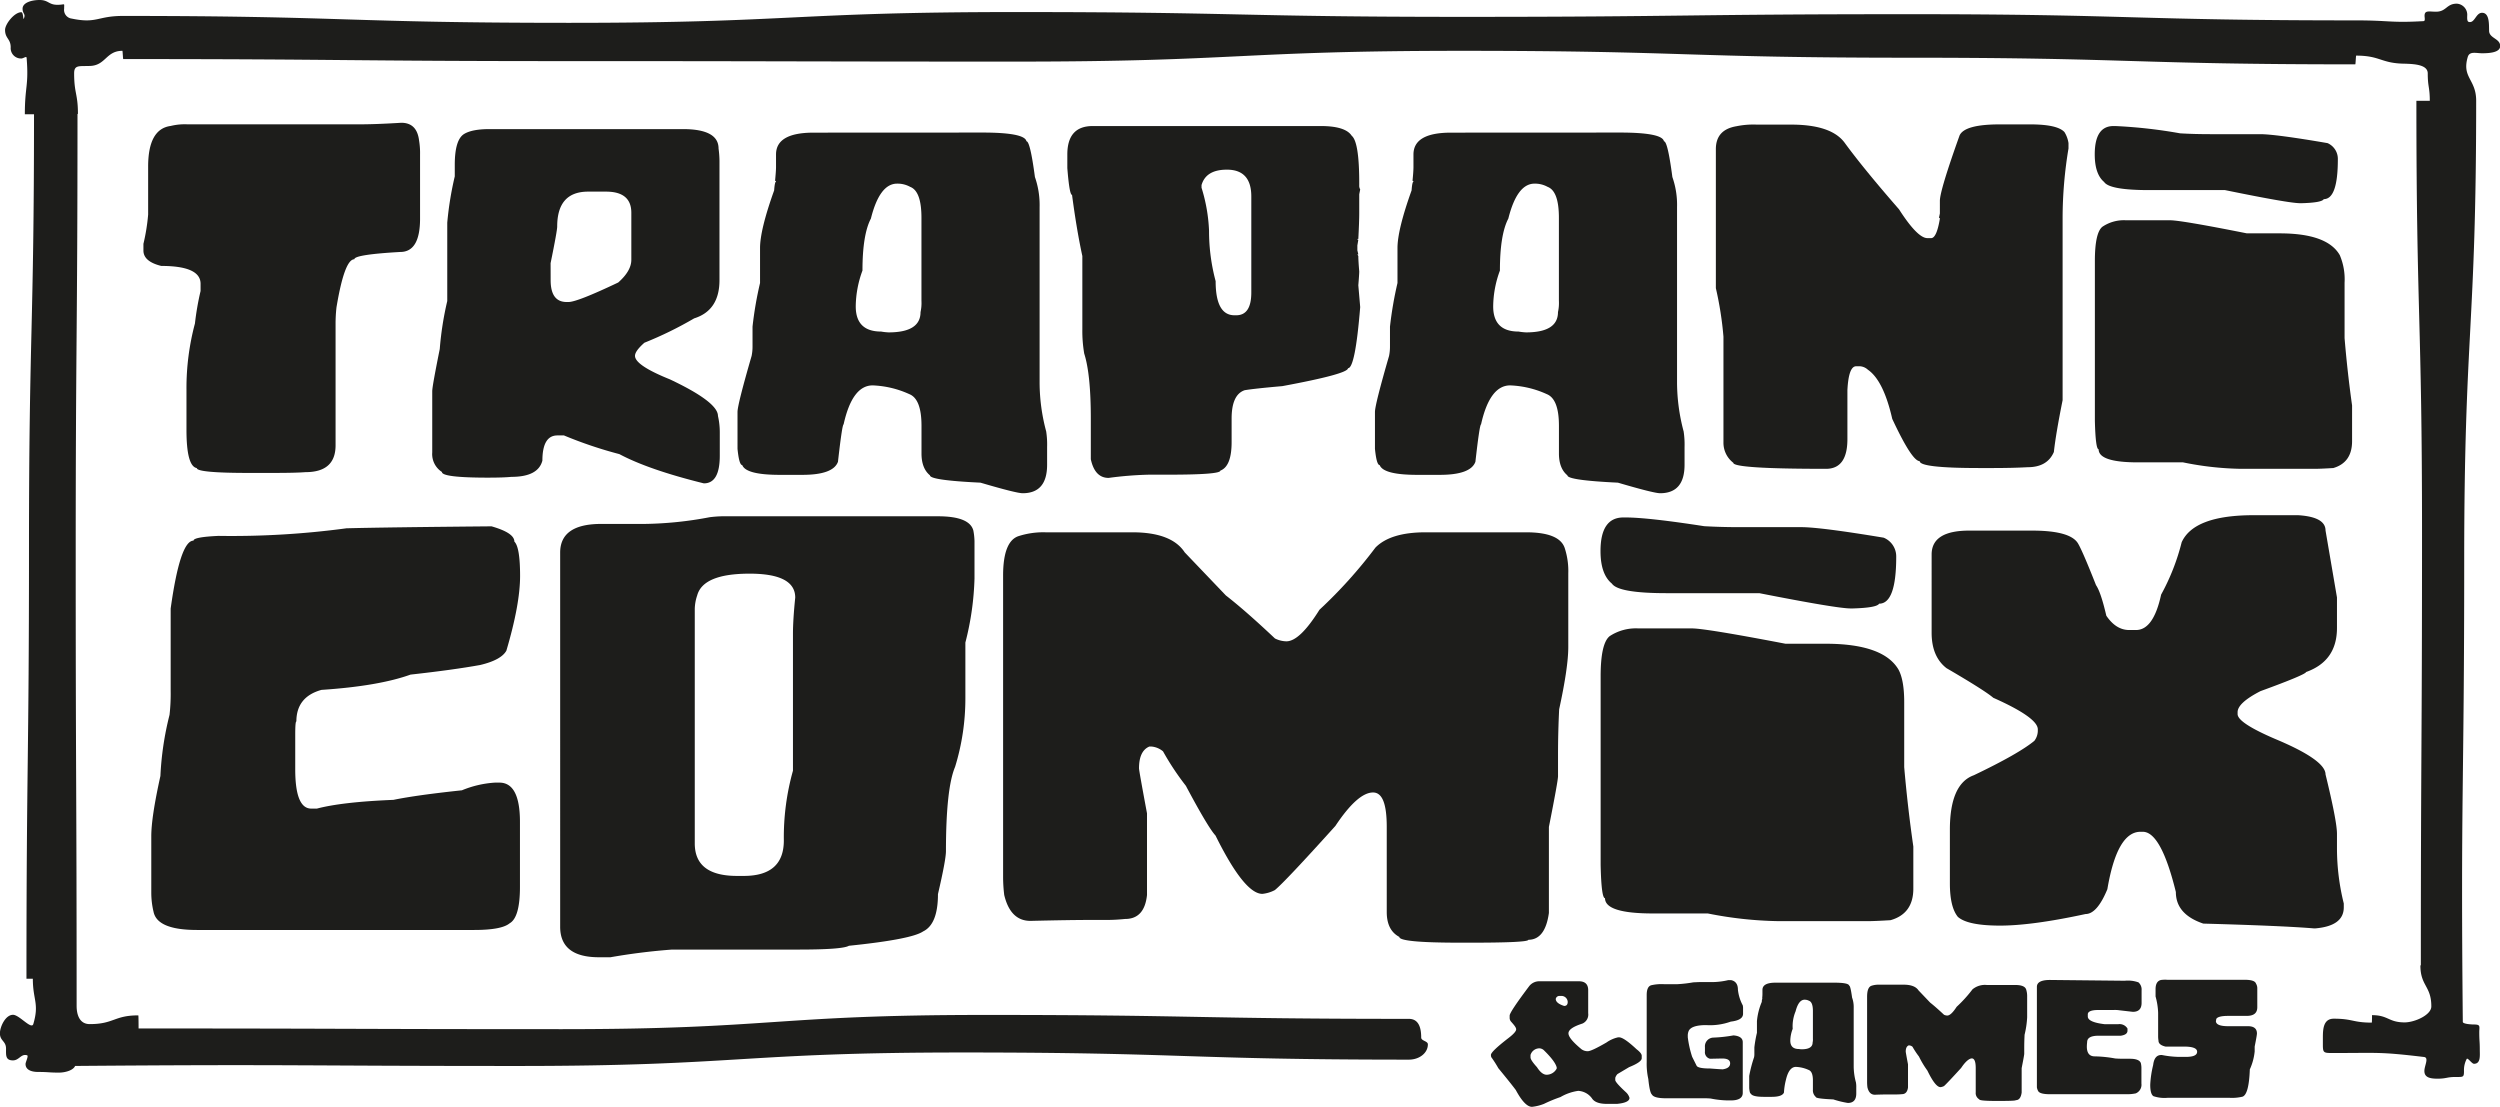 <svg xmlns="http://www.w3.org/2000/svg" viewBox="0 0 572.6 253.55"><g id="Layer_2" data-name="Layer 2"><g id="Layer_1-2" data-name="Layer 1"><path d="M91.91,28.12q3.6,0,4.08,4.1a17.48,17.48,0,0,1,.22,3.16v14.7q0,7.62-4.52,7.63-10.53.6-10.53,1.67-2.26,0-4.09,11a33.32,33.32,0,0,0-.21,3.91V102q0,6.14-6.88,6.14-2.2.18-7.53.18H57.08q-12,0-12-1.11-2.37-.42-2.37-8.75v-9.3a57.2,57.2,0,0,1,1.94-15.07,63.13,63.13,0,0,1,1.29-7.44V65q0-4.09-9-4.09-4.09-1-4.09-3.53V55.85a44.93,44.93,0,0,0,1.08-6.7v-11q0-8.61,5.16-9.3a13.43,13.43,0,0,1,3.87-.37H81.8Q85.78,28.5,91.91,28.12Z" style="fill:#1d1d1b"></path><path d="M112.12,29.57h44.29q8.18,0,8.17,4.46a22.42,22.42,0,0,1,.21,2.79V64.17q0,6.93-5.8,8.75a85.14,85.14,0,0,1-11.4,5.58c-1.43,1.27-2.15,2.26-2.15,3q0,2.17,8,5.39,11,5.2,11,8.37a16.84,16.84,0,0,1,.42,3.72v5.4c0,4.22-1.21,6.33-3.65,6.33q-12.63-3.12-19.35-6.7a96.34,96.34,0,0,1-12.69-4.28h-1.5q-3.43,0-3.44,5.77c-.65,2.48-3,3.72-7.1,3.72q-1.77.18-5.37.18c-7,0-10.54-.43-10.54-1.3A4.87,4.87,0,0,1,99,103.62v-14c0-.8.58-4,1.72-9.67a73.06,73.06,0,0,1,1.72-11V51a74.76,74.76,0,0,1,1.72-10.6V37.75q0-5.76,2.15-7.07Q108.14,29.57,112.12,29.57Zm14,34.6q0,5,3.66,5h.43q2,0,11.39-4.47c2-1.77,3-3.5,3-5.21V48.73c0-3.22-1.93-4.84-5.8-4.84h-4.09q-7.09,0-7.09,8,0,1-1.51,8.38Z" style="fill:#1d1d1b"></path><path d="M225,30.36q9.72,0,10.1,2,.85,0,1.94,8.19a19.42,19.42,0,0,1,1.07,6.88V87.66a43.45,43.45,0,0,0,1.51,11.16,19.8,19.8,0,0,1,.21,3.54v4.09q0,6.51-5.59,6.52-1.45,0-9.67-2.42Q213,110,213,108.87c-1.29-1.05-1.94-2.73-1.94-5V97.52q0-6.13-2.79-7.25a22.18,22.18,0,0,0-8.39-2q-4.68,0-6.66,8.93-.33,0-1.29,8.56c-.72,2-3.44,3-8.17,3h-5.16q-7.74,0-8.6-2.24-.71,0-1.08-3.72V94.36q0-1.68,3.23-12.84a10.63,10.63,0,0,0,.21-2.23V74.82a82.88,82.88,0,0,1,1.72-10v-8q0-4.19,3.23-13.21c.1-1.37.25-2,.43-2,0-.12-.08-.19-.22-.19.14-1.45.22-2.51.22-3.16V35.38q0-5,8.6-5ZM196,70.17q0,5.77,5.81,5.77a13.18,13.18,0,0,0,1.72.19q7.31,0,7.31-4.65a9.67,9.67,0,0,0,.21-2.61v-19q0-6.09-2.58-7.07a6,6,0,0,0-3-.74q-4,0-6,8-1.93,3.68-1.93,11.91A24.21,24.21,0,0,0,196,70.17Z" style="fill:#1d1d1b"></path><path d="M302.51,28.87q5.64,0,7.09,2.23,1.72,1.44,1.72,10.79v.56a1.64,1.64,0,0,0,.22.93l-.22,1.12v4.28q0,1.95-.21,5.95h-.22c0,.12.07.19.22.19l-.22,1.3v1.12l.22.93h-.22l.22.37c0,.68.07,1.86.21,3.53,0,.41-.07,1.46-.21,3.17l.43,5q-1.14,14-2.8,14,0,1.31-15.05,4.1c-4.23.37-7.09.68-8.6.93q-3,1-3,6.51v5.39q0,5.54-2.58,6.52,0,.93-11.82.93h-4.52a82.64,82.64,0,0,0-9.25.74q-3.16,0-4.08-4.28v-9.3q0-10.18-1.51-14.89a30.77,30.77,0,0,1-.43-5.58V58.64q-1.29-5.91-2.36-14c-.4,0-.75-2-1.08-6.14V35.38q0-6.51,5.81-6.51ZM275.2,43a38.06,38.06,0,0,1,1.72,9.86,44.25,44.25,0,0,0,1.51,11.54q0,7.8,4.3,7.81h.42q3.45,0,3.45-5.21v-22c0-4.1-1.87-6.14-5.59-6.14-3.2,0-5.13,1.17-5.81,3.53Z" style="fill:#1d1d1b"></path><path d="M371,30.36q9.72,0,10.11,2,.86,0,1.93,8.19a19.19,19.19,0,0,1,1.07,6.88V87.66a43.89,43.89,0,0,0,1.51,11.16,19.8,19.8,0,0,1,.21,3.54v4.09q0,6.51-5.59,6.52-1.44,0-9.67-2.42Q359,110,359,108.87c-1.29-1.05-1.94-2.73-1.94-5V97.52q0-6.13-2.79-7.25a22.13,22.13,0,0,0-8.39-2c-3.11,0-5.34,3-6.66,8.93q-.33,0-1.29,8.56c-.72,2-3.44,3-8.17,3H324.6q-7.74,0-8.6-2.24-.71,0-1.08-3.72V94.36q0-1.68,3.23-12.84a10.63,10.63,0,0,0,.21-2.23V74.82a85.16,85.16,0,0,1,1.72-10v-8q0-4.19,3.23-13.21c.1-1.37.25-2,.43-2,0-.12-.07-.19-.22-.19.15-1.45.22-2.51.22-3.16V35.38q0-5,8.6-5ZM342,70.17q0,5.77,5.81,5.77a13.36,13.36,0,0,0,1.72.19q7.31,0,7.31-4.65a9.67,9.67,0,0,0,.21-2.61v-19q0-6.09-2.58-7.07a6,6,0,0,0-3-.74q-4,0-6,8-1.93,3.68-1.93,11.91A24.21,24.21,0,0,0,342,70.17Z" style="fill:#1d1d1b"></path><path d="M402.37,28.54h7.85q9.36,0,12.37,4.28,4.29,5.86,12.36,15.12,4.24,6.6,6.5,6.6h.86c.83,0,1.51-1.48,2-4.46,0-.12-.07-.19-.21-.19l.21-1V46q0-2.37,4.52-15,1.19-2.51,9.19-2.51H465q6.24,0,7.85,1.77a6.76,6.76,0,0,1,.92,2.51V34a97.19,97.19,0,0,0-1.35,15.91V91.66q-1.56,7.77-2,11.86c-1,2.33-3,3.49-6,3.49q-3.5.19-8.12.19h-2.9q-13.71,0-13.71-1.58-1.77,0-6.29-9.68-2-8.79-5.58-11.26a3,3,0,0,0-1.78-.79h-.91q-1.72,0-2,5.45v11.25c0,4.53-1.64,6.79-4.9,6.79Q397,107.38,397,106a5.77,5.77,0,0,1-2.26-4.65V77.1A78.24,78.24,0,0,0,393,66V34.17c0-3,1.57-4.73,4.73-5.26A19.21,19.21,0,0,1,402.37,28.54Z" style="fill:#1d1d1b"></path><path d="M484.08,28.87h.43a113.68,113.68,0,0,1,14.83,1.67c2.22.13,4.52.19,6.88.19h11.4q3.54,0,15.48,2.05a3.94,3.94,0,0,1,2.36,3.72q0,9.11-3.22,9.11-.43.8-5,.93h-.43q-2.58,0-17.2-3H492.25q-9.09,0-10.32-1.86c-1.44-1.21-2.15-3.32-2.15-6.33Q479.78,28.87,484.08,28.87Zm2.79,21.58H497q2.58,0,17.63,3h7.52q10.92,0,13.76,5A14.15,14.15,0,0,1,537,64.78V77.43q.64,7.72,1.72,15.44v8.19c0,3.25-1.44,5.3-4.3,6.14-1.94.12-3.37.18-4.3.18H513.32A70.89,70.89,0,0,1,500,105.9H489.67q-9,0-9-3-.7,0-.86-6.51V59.75q0-6.42,1.72-7.81A8.75,8.75,0,0,1,486.87,50.45Z" style="fill:#1d1d1b"></path><path d="M112.58,120.55c3.48,1,5.23,2.15,5.23,3.5q1.31,1.26,1.31,7.89,0,6.47-3.14,17.09c-.79,1.42-2.79,2.52-6,3.28q-6.13,1.11-15.95,2.2-7.32,2.63-20.4,3.5-5.74,1.59-5.75,7.23c-.18,0-.26,1-.26,3.07v7.89q0,9,3.66,9h1.31q5.81-1.53,17.52-2,5.35-1.1,15.69-2.19a23.57,23.57,0,0,1,7.58-1.76h1q4.71,0,4.71,9v14.89q0,7-2.36,8.33-1.83,1.53-8.11,1.53H45.11q-9.09,0-9.94-4.16a18.72,18.72,0,0,1-.52-4.38V191.53q0-4.38,2.09-13.8a69.93,69.93,0,0,1,2.09-14,42.7,42.7,0,0,0,.26-5.48V139.39q2.16-15.55,5.23-15.56,0-.83,5.76-1.09A196.91,196.91,0,0,0,79.36,121Q88.33,120.77,112.58,120.55Z" style="fill:#1d1d1b"></path><path d="M166.71,118.25h48.12q7.26,0,8.11,3.28a15,15,0,0,1,.26,2.41v8.55a65.69,65.69,0,0,1-2.09,14.68v12.7a53.14,53.14,0,0,1-2.36,15.78q-2.08,4.92-2.09,19.28,0,2-1.83,9.86,0,6.9-3.4,8.54-2.61,1.81-17,3.29-1.44.87-11.5.87h-29a141.66,141.66,0,0,0-14.12,1.76h-2.62q-8.9,0-8.89-7V126.57q0-6.57,9.41-6.57h9.94a84.73,84.73,0,0,0,14.91-1.54A27.72,27.72,0,0,1,166.71,118.25Zm-7.58,21.25v53.68q0,7.44,9.67,7.44h1.57q9.15,0,9.16-8.1a56.54,56.54,0,0,1,2.09-16V145.19c0-2.11.17-4.89.52-8.32q0-5.48-10.46-5.48-10.65,0-12,5A10.13,10.13,0,0,0,159.13,139.5Z" style="fill:#1d1d1b"></path><path d="M239.48,121.92h19.87q9,0,12,4.6l9.42,9.86q4.51,3.5,11.24,9.85a6.07,6.07,0,0,0,2.62.66q3.07,0,7.58-7.23a107.92,107.92,0,0,0,12.82-14.24q3.46-3.51,11.5-3.5h23q7.77,0,8.89,3.72a17,17,0,0,1,.78,5.7v16.87q0,4.65-2.09,14.24c-.17,3.43-.26,6.94-.26,10.51v4.82q0,1.09-2.09,11.62v19.71q-.85,6.13-4.71,6.14,0,.66-13.07.66h-2.62q-13.86,0-13.86-1.32-2.88-1.53-2.88-5.69V189.4c0-5.26-1-7.89-3.14-7.89q-3.52,0-8.63,7.67Q294.34,201.95,292,203.86a7.72,7.72,0,0,1-2.87.87q-4.12,0-10.73-13.36-1.69-1.81-6.79-11.39a61.5,61.5,0,0,1-5.23-7.89,4.75,4.75,0,0,0-2.62-1.1h-.52q-2.36,1-2.36,5,0,.5,1.83,10.3V205q-.58,5.48-5,5.48c-1.52.15-2.83.22-3.92.22h-3.4q-5.29,0-14.38.22-4.58,0-6-5.92a34.16,34.16,0,0,1-.26-4.16v-69q0-7.71,3.4-9A18.54,18.54,0,0,1,239.48,121.92Z" style="fill:#1d1d1b"></path><path d="M371.81,118.52h.52q5.1,0,18,2,4.06.23,8.37.22H412.6q4.32,0,18.83,2.41a4.63,4.63,0,0,1,2.88,4.38q0,10.74-3.92,10.74-.52.93-6,1.09h-.52q-3.14,0-20.92-3.5H381.75q-11.06,0-12.56-2.19-2.61-2.14-2.61-7.45Q366.58,118.53,371.81,118.52Zm3.4,25.41H387.5q3.13,0,21.44,3.51h9.16q13.26,0,16.73,5.92c.87,1.6,1.31,4.09,1.31,7.44v14.9q.78,9.09,2.09,18.19v9.64q0,5.75-5.23,7.23c-2.35.14-4.1.22-5.23.22h-20.4a88.83,88.83,0,0,1-16.21-1.76H378.61q-11,0-11-3.5-.84,0-1-7.67V154.89c0-5,.69-8.11,2.09-9.2A10.91,10.91,0,0,1,375.21,143.93Z" style="fill:#1d1d1b"></path><path d="M516.16,118h10.2q6.28.39,6.28,3.51l2.62,15.33v7q0,7.56-7.07,10.08c-.08.4-3.57,1.87-10.46,4.38-3.48,1.79-5.23,3.4-5.23,4.82v.44q0,2,8.63,5.7,11.5,4.81,11.51,8.11,2.61,10.68,2.62,13.58v3.51a52.65,52.65,0,0,0,1.56,12.48v.88c0,2.85-2.18,4.45-6.53,4.82H530q-7.18-.6-25.36-1.1-6.29-2.13-6.28-7.23-3.39-13.8-7.58-13.8h-.52q-5.37,0-7.59,13.15-2.35,5.69-5,5.69Q465.43,212,458.11,212c-4.93,0-8.15-.65-9.68-2-1.22-1.5-1.83-4.05-1.83-7.67V190.05q0-10.52,5.49-12.49,10.28-4.92,13.86-7.88a3.9,3.9,0,0,0,.79-2.19v-.44q0-2.69-10.2-7.23-1.91-1.65-10.72-6.79-3.4-2.64-3.4-8.11V127q0-5.48,8.63-5.47h14.38q8.63,0,10.46,2.85,1,1.58,4.18,9.64c.75,1.09,1.53,3.43,2.36,7q2.22,3.28,5.23,3.28h1.57q4,0,5.75-8.1a50.21,50.21,0,0,0,4.71-12Q502.5,118,516.16,118Z" style="fill:#1d1d1b"></path><path d="M352.62,224.75h9c1.43,0,2.14.69,2.14,2.05v5.28a2.24,2.24,0,0,1-1.33,2.36c-2.12.68-3.19,1.42-3.19,2.23s1,2,3,3.66a2.43,2.43,0,0,0,1.41.44c.59,0,2-.67,4.3-2a7.37,7.37,0,0,1,2.66-1.18h.23c.72,0,2.06.91,4,2.73.78.6,1.18,1.1,1.18,1.49v.56c0,.61-1,1.29-2.89,2.05L370.47,246a2.18,2.18,0,0,0-.51.87v.5c0,.36.81,1.29,2.44,2.79a2.79,2.79,0,0,1,.82,1.3c0,.73-.94,1.18-2.82,1.37H368c-1.74,0-2.88-.44-3.41-1.31a4.18,4.18,0,0,0-3.11-1.67,11.12,11.12,0,0,0-4.07,1.42,32.8,32.8,0,0,0-3.78,1.56,10.51,10.51,0,0,1-2.74.68q-1.64,0-3.71-3.85c-.92-1.23-2.26-2.88-4-5a27.22,27.22,0,0,0-1.63-2.55,2.52,2.52,0,0,1-.07-.49q0-.76,4-3.85c1.18-.9,1.78-1.58,1.78-2s-.4-.92-1.19-1.8a1.34,1.34,0,0,1-.3-.74v-.62c0-.53,1.49-2.77,4.45-6.71A2.93,2.93,0,0,1,352.62,224.75Zm-2.07,16.88v.56c0,.41.49,1.15,1.48,2.24.73,1.15,1.47,1.73,2.22,1.73a2.63,2.63,0,0,0,2.3-1.42v-.25c-.22-.93-1.21-2.26-3-4a1.67,1.67,0,0,0-.89-.38h-.15A2.14,2.14,0,0,0,350.55,241.63Zm5.78-12.84c0,.66.64,1.2,1.92,1.61.55,0,.82-.31.82-.93a1.44,1.44,0,0,0-1.56-1.36h-.37A.84.84,0,0,0,356.33,228.79Z" style="fill:#1d1d1b"></path><path d="M395.83,224.49h.66c1,.2,1.56.92,1.56,2.17a9.75,9.75,0,0,0,1.11,3.6,2.72,2.72,0,0,1,.07.56v1.37c0,1-.94,1.58-2.81,1.8a14.06,14.06,0,0,1-5.63.8c-2.24,0-3.57.44-4,1.31a2.69,2.69,0,0,0-.22,1.17v.31a24,24,0,0,0,1,4.47l1,2c.17.45,1.21.68,3.11.68,1.68.13,2.64.19,2.89.19,1.14-.17,1.7-.62,1.7-1.37s-.61-1.11-1.85-1.11l-2.74.06a1.53,1.53,0,0,1-1.18-1.68v-1a2,2,0,0,1,2-2.17,32.69,32.69,0,0,0,4.51-.5h.08c1.38.13,2.07.65,2.07,1.55v11.61c0,1.15-.91,1.73-2.74,1.73h-.74a21.5,21.5,0,0,1-3.85-.43,14.41,14.41,0,0,0-1.56-.06h-8.66c-1.87,0-2.95-.29-3.26-.87-.33-.28-.61-1.46-.82-3.54a16,16,0,0,1-.37-3.85V227.9c0-1.25.32-2,1-2.23a10.4,10.4,0,0,1,3-.25h3a30.38,30.38,0,0,0,3.71-.43c.4,0,1-.06,1.85-.06h2.81A16.39,16.39,0,0,0,395.83,224.49Z" style="fill:#1d1d1b"></path><path d="M420.05,225.07c2.23,0,3.39.22,3.48.68.2,0,.42.91.67,2.73a6.35,6.35,0,0,1,.37,2.29v13.41a14.35,14.35,0,0,0,.51,3.72,6,6,0,0,1,.08,1.18v1.37c0,1.44-.64,2.17-1.93,2.17a21.89,21.89,0,0,1-3.33-.81c-2.67-.11-4-.3-4-.56a2,2,0,0,1-.67-1.67v-2.11c0-1.37-.32-2.17-1-2.42a7.82,7.82,0,0,0-2.89-.69c-1.07,0-1.84,1-2.3,3a14.86,14.86,0,0,0-.44,2.86c-.25.66-1.18,1-2.81,1h-1.78c-1.78,0-2.77-.25-3-.74-.17,0-.29-.42-.37-1.25v-2.79a30,30,0,0,1,1.11-4.28,3.38,3.38,0,0,0,.07-.74V239.9a27.54,27.54,0,0,1,.59-3.35v-2.67a14.65,14.65,0,0,1,1.11-4.41c0-.45.09-.68.15-.68s0-.06-.07-.06c.05-.49.07-.84.07-1.06v-.93c0-1.12,1-1.67,3-1.67Zm-10,13.27c0,1.29.66,1.93,2,1.93a4.59,4.59,0,0,0,.59.06c1.68,0,2.52-.52,2.52-1.55a3,3,0,0,0,.07-.87v-6.33c0-1.35-.29-2.14-.89-2.36a2.12,2.12,0,0,0-1-.25c-.93,0-1.62.89-2.08,2.67a8.86,8.86,0,0,0-.66,4A7.88,7.88,0,0,0,410.05,238.34Z" style="fill:#1d1d1b"></path><path d="M430.34,225.53H436c1.71,0,2.84.44,3.41,1.3l2.67,2.8q1.27,1,3.18,2.79a1.78,1.78,0,0,0,.74.18c.58,0,1.3-.68,2.15-2a30.53,30.53,0,0,0,3.63-4,4.46,4.46,0,0,1,3.26-1h6.52c1.47,0,2.31.35,2.52,1.06a5,5,0,0,1,.22,1.61V233a21.35,21.35,0,0,1-.59,4c-.05,1-.08,2-.08,3v1.36c0,.21-.2,1.31-.59,3.29v5.59c-.16,1.16-.61,1.74-1.33,1.74,0,.12-1.24.18-3.71.18h-.74c-2.62,0-3.93-.12-3.93-.37a1.66,1.66,0,0,1-.81-1.61v-5.53c0-1.49-.3-2.23-.89-2.23s-1.48.72-2.44,2.17q-3.29,3.61-3.93,4.16a2.33,2.33,0,0,1-.81.25q-1.17,0-3-3.79a21.34,21.34,0,0,1-1.93-3.22,18.74,18.74,0,0,1-1.48-2.24,1.3,1.3,0,0,0-.74-.31h-.15c-.44.2-.66.67-.66,1.43,0,.09.17,1.06.52,2.91v5.28c-.12,1-.59,1.55-1.41,1.55q-.64.06-1.11.06h-1c-1,0-2.35,0-4.07.07-.86,0-1.43-.56-1.7-1.68a9.36,9.36,0,0,1-.08-1.18V228.32c0-1.46.32-2.3,1-2.54A5.14,5.14,0,0,1,430.34,225.53Z" style="fill:#1d1d1b"></path><path d="M486.66,224.63a7.15,7.15,0,0,1,3.13.37,2.17,2.17,0,0,1,.72,1.82v2.87c0,1.37-.66,2.06-2,2.06l-3.12-.36a7,7,0,0,0-1.31-.06h-3.48c-1.61,0-2.41.35-2.41,1v.48c0,.87,1.28,1.46,3.85,1.77h3.13a2.11,2.11,0,0,1,2.11,1v.48c0,.64-.51,1-1.53,1.16-.31,0-.72,0-1.23,0h-3.87q-2.61,0-2.61,1.47a9.12,9.12,0,0,0-.07,1c0,1.51.6,2.26,1.81,2.26a28.77,28.77,0,0,1,4.67.48c.61.05,1.35.07,2.24.07h1.17c1.42,0,2.24.34,2.48,1a4.94,4.94,0,0,1,.13,1.08v3.6a2.14,2.14,0,0,1-1.3,2.25,9.39,9.39,0,0,1-2,.19H469.51c-1.54,0-2.44-.25-2.69-.73a2.4,2.4,0,0,1-.29-.86v-23c0-1.05,1-1.58,3-1.58Z" style="fill:#1d1d1b"></path><path d="M496.42,224.41h17.7c1.54,0,2.41.29,2.59.87a2.06,2.06,0,0,1,.3,1.18v4.22c0,1.37-.82,2-2.45,2h-4.22c-1.6,0-2.52.25-2.74.74a1.53,1.53,0,0,1-.07.44c0,.78.93,1.18,2.81,1.18h4.52c1.38,0,2.07.56,2.07,1.67,0,.25-.17,1.26-.52,3v1.12a13.06,13.06,0,0,1-1.11,4.1q-.21,5.79-1.7,6.26a10.4,10.4,0,0,1-3,.25H496.49a7.9,7.9,0,0,1-3.26-.37c-.49-.31-.74-1.18-.74-2.61a23.35,23.35,0,0,1,.67-4.53c.18-1.53.8-2.29,1.85-2.29h.15a22.18,22.18,0,0,0,3.85.43h1.63c1.73,0,2.59-.39,2.59-1.18s-1-1.18-3-1.18H496c-1.08-.25-1.62-.7-1.62-1.36a6.49,6.49,0,0,1-.08-.87v-5.52a15.94,15.94,0,0,0-.59-3.73v-1.67c0-1.21.42-1.92,1.26-2.11A7.06,7.06,0,0,1,496.42,224.41Z" style="fill:#1d1d1b"></path><path d="M568.49,2.93c-1.45,0-1.67,2.49-3.07,2.08-.41-.12-.33-1-.33-1.39A2.55,2.55,0,0,0,562.7.84c-2.37,0-2.37,1.84-4.75,1.84-1.58,0-2.63-.39-2.63.94,0,.43.21,1.2-.22,1.22-7.68.43-7.72-.17-15.41-.17-51.15,0-51.15-1.42-102.3-1.42s-51.16.61-102.31.61-51.15-1.1-102.3-1.1S181.62,5.23,130.46,5.23,79.31,3.65,28.15,3.65c-5.88,0-5.95,1.81-11.71.61A2,2,0,0,1,14.69,2c0-1.47.29-.9-1.46-.9C11.14,1.14,11.14,0,9.06,0,7.31,0,5.17.57,5.17,2c0,1.22.77,1.13.29,2.26-.19.47-.08-1.46-.59-1.46-1.58,0-3.71,2.72-3.71,4.05,0,2,1.29,2,1.29,4A2.37,2.37,0,0,0,4.87,13.4c.51,0,1.19-.65,1.23-.14.51,6.43-.41,6.46-.41,12.91h2.1c0,49.51-1.15,49.51-1.15,99s-.58,49.51-.58,99c0,0,1.46,0,1.46,0,0,4.92,1.51,5.64.11,10.37-.41,1.39-3.2-2.11-4.65-2.11-1.75,0-3,2.78-3,4.24,0,1.75,1.4,1.75,1.4,3.5,0,1.46-.17,2.7,1.58,2.7,1.45,0,1.84-1.58,3.24-1.17.41.12-.35,1.54-.35,2,0,1.33,1.31,1.82,2.9,1.82,2.37,0,2.37.15,4.75.15,1.58,0,3.8-.64,3.8-2,0-.43-1.35.49-.92.48,51.05-.42,51,0,102.09,0s51.06-3.09,102.11-3.09,51,1.64,102.11,1.64c2.38,0,4.35-1.5,4.35-3.5,0-.78-1.53-.78-1.53-1.56,0-2-.44-4.28-2.82-4.28-48.48,0-48.48-.9-97-.9s-48.48,3.26-97,3.26-48.47-.16-96.95-.16c0,0,0-3-.06-3-5.57,0-5.57,2-11.13,2-2.36,0-3-2.19-3-4.17,0-51.07-.21-51.07-.21-102.15s.41-51.07.41-102.14l.1,0c0-4.66-.87-4.66-.87-9.32,0-1.93,1.15-1.59,3.43-1.67,3.82,0,3.8-3.47,7.62-3.47.07,0,.13,1.9.2,1.89,51.11,0,51.11.47,102.23.47s51.11.11,102.22.11S283.91,11.64,335,11.64s51.12,1.58,102.23,1.58,51.12,1.52,102.23,1.52c.07,0,.13-2,.2-2,5.64,0,5.63,1.81,11.27,1.85,2.27.08,5.1.28,5.12,2.2,0,3.15.47,3.15.47,6.3,0,0-3.07,0-3.07,0,0,49.49,1.29,49.49,1.29,99s-.27,49.5-.27,99c0,0-.1,0-.1.07,0,4.67,2.52,4.68,2.5,9.36,0,1.94-3.75,3.62-6.07,3.65-3.76,0-3.76-1.66-7.51-1.66,0,0,0,1.71-.06,1.71-4.35,0-4.35-.9-8.7-.9-2.38,0-2.5,2.35-2.5,4.35,0,.78,0,.78,0,1.56,0,2,.17,1.95,2.55,1.95,10.26,0,10.42-.3,20.61.91,1.21.14.09,2,.09,3.2,0,1.46,1.23,1.77,3,1.77,2.09,0,2.09-.39,4.17-.39,1.75,0,1.9.08,1.9-1.38a5.5,5.5,0,0,1,.61-2.72c.2-.47,1.17,1.08,1.68,1.08,1.58,0,1.33-1.88,1.33-3.21,0-2-.12-2-.12-4,0-1.33.37-1.79-1.21-1.79-.51,0-2.56-.1-2.56-.6-.51-52.75.32-52.76.32-105.51s2.74-52.74,2.74-105.48c0-4.93-3.33-5.25-1.93-10,.41-1.39,1.87-.86,3.32-.86,1.75,0,4.11-.2,4.11-1.66,0-1.75-2.54-1.75-2.54-3.5C570.06,5.67,570.24,2.93,568.49,2.93Z" style="fill:#1d1d1b"></path></g></g></svg>
